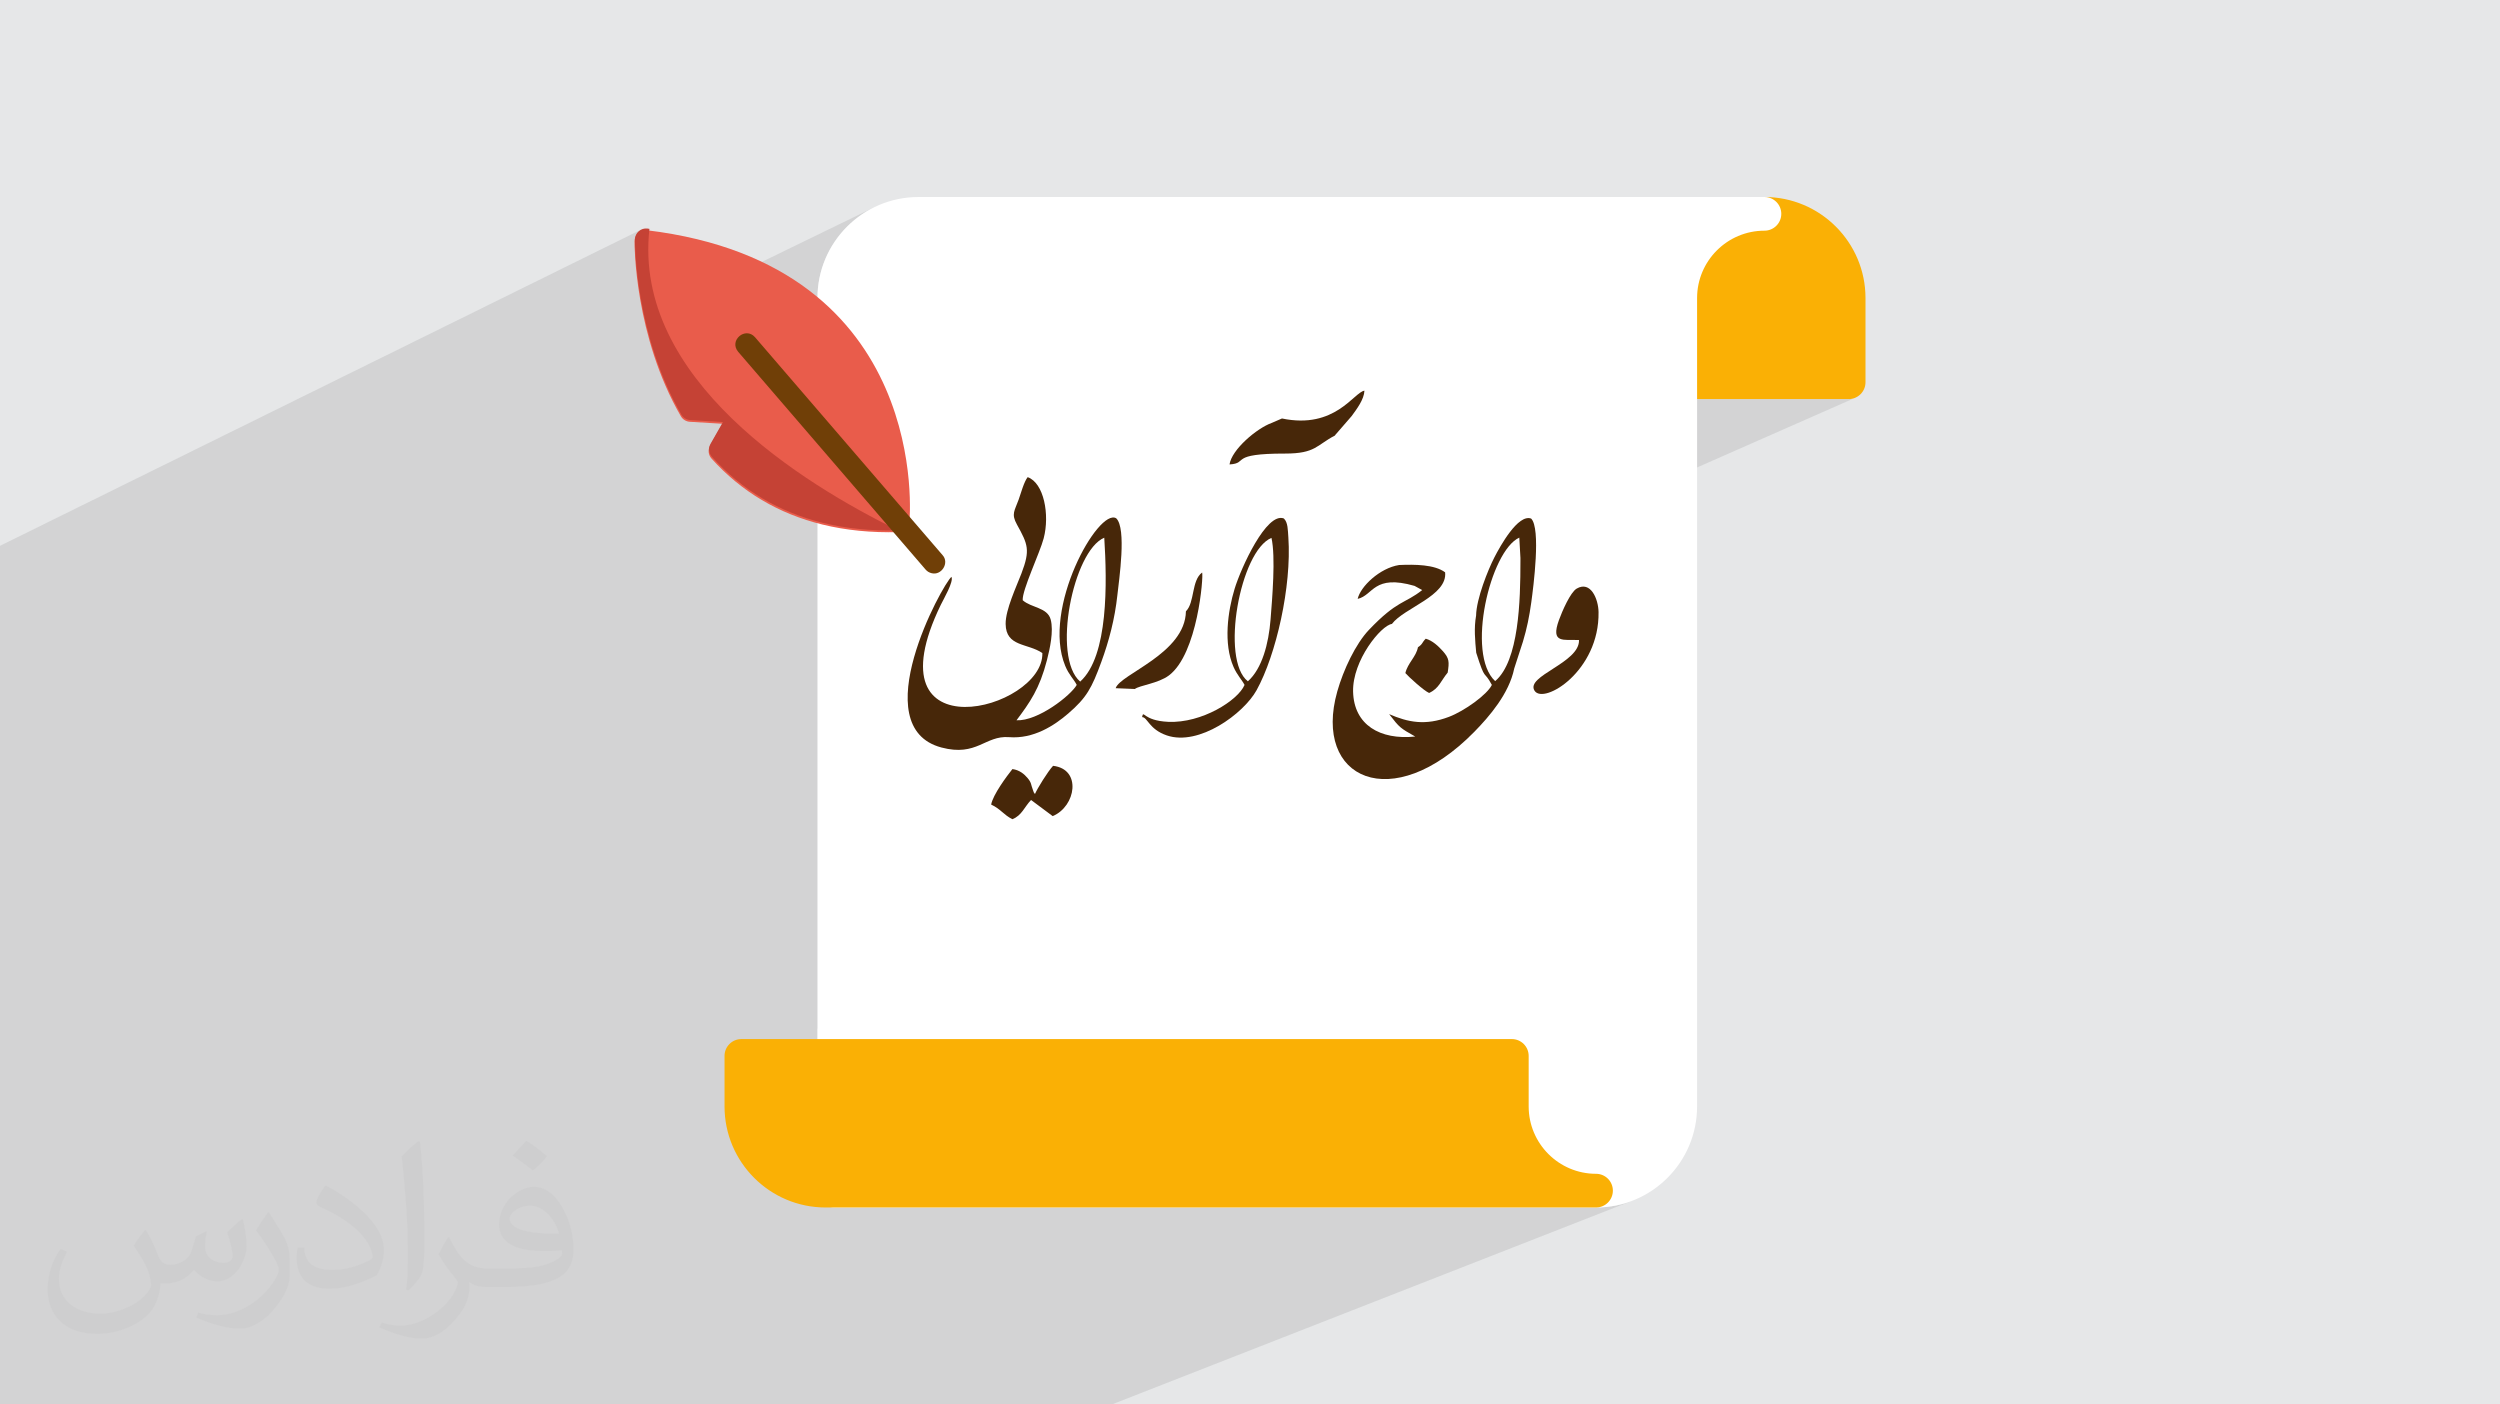 <?xml version="1.0" encoding="UTF-8"?>
<!DOCTYPE svg PUBLIC "-//W3C//DTD SVG 1.0//EN" "http://www.w3.org/TR/2001/REC-SVG-20010904/DTD/svg10.dtd">
<!-- Creator: CorelDRAW -->
<svg xmlns="http://www.w3.org/2000/svg" xml:space="preserve" width="94.192mm" height="52.917mm" version="1.0" style="shape-rendering:geometricPrecision; text-rendering:geometricPrecision; image-rendering:optimizeQuality; fill-rule:evenodd; clip-rule:evenodd"
viewBox="0 0 9404.92 5283.66"
 xmlns:xlink="http://www.w3.org/1999/xlink"
 xmlns:xodm="http://www.corel.com/coreldraw/odm/2003">
 <defs>
  <style type="text/css">
   <![CDATA[
    .fil8 {fill:#472709}
    .fil5 {fill:#E95C4B;fill-rule:nonzero}
    .fil6 {fill:#C54235;fill-rule:nonzero}
    .fil7 {fill:#703F07;fill-rule:nonzero}
    .fil3 {fill:#FAB005;fill-rule:nonzero}
    .fil4 {fill:white;fill-rule:nonzero}
    .fil2 {fill:#373435;fill-opacity:0.031}
    .fil1 {fill:#2B2A29;fill-opacity:0.102}
    .fil0 {fill:#E6E7E8}
   ]]>
  </style>
 </defs>
 <g id="Layer_x0020_1">
  <polygon class="fil0" points="-0,0 9404.92,0 9404.92,5283.66 -0,5283.66 "/>
  <polygon class="fil1" points="-0,5107.8 -0,5101.15 -0,5061.72 -0,5044.44 -0,5044.22 -0,4990.95 -0,4976.13 -0,4947.64 -0,4934.56 -0,4909.25 -0,4898.35 -0,4892.89 -0,4818.38 -0,4812.72 -0,4798.69 -0,4796.19 -0,4778.67 -0,4745.99 -0,4745.81 -0,4737.25 -0,4707.25 -0,4692.42 -0,4677.27 -0,4674.98 -0,4669.31 -0,4645.89 -0,4644.92 -0,4644.74 -0,4625.93 -0,4625.77 -0,4622.02 -0,4581.12 -0,4571.1 -0,4571.08 -0,4565.94 -0,4550.45 -0,4543.73 -0,4510.86 -0,4497.23 -0,4495.34 -0,4489.31 -0,4488.52 -0,4486.06 -0,4483.54 -0,4480.84 -0,4479.96 -0,4463.65 -0,4456.91 -0,4451.54 -0,4437.06 -0,4436.98 -0,4422.2 -0,4407.43 -0,4371.35 -0,4336.1 -0,4319.35 -0,4310.02 -0,4245.8 -0,4238.35 -0,4195.54 -0,4182.73 -0,4170.78 -0,4129.58 -0,4123.43 -0,4113.64 -0,4110.01 -0,3999.02 -0,3958.22 -0,3930.97 -0,3919.23 -0,3917.23 -0,3917.03 -0,3910.31 -0,3892.49 -0,3887.02 -0,3885.46 -0,3878.79 -0,3865.14 -0,3861.86 -0,3861.01 -0,3855.14 -0,3851.9 -0,3839.55 -0,3816.8 -0,3812.41 -0,3811.49 -0,3804.32 -0,3778.81 -0,3777.99 -0,3777.46 -0,3768.52 -0,3759.26 -0,3742.5 -0,3737.53 -0,3578.42 -0,3565.85 -0,3562.37 -0,3555.67 -0,3411.73 -0,3406.38 -0,2992.48 -0,2987.1 -0,2943.93 -0,2938.55 -0,2887.34 -0,2881.96 -0,2824.82 -0,2819.44 -0,2789.74 -0,2784.34 -0,2657.55 -0,2602.87 -0,2602.64 -0,2379.21 -0,2083.35 -0,2077.96 -0,2060.23 -0,2058.75 -0,2054.87 -0,2054.85 -0,2053.38 2413.92,862.87 2409.97,864.82 2406.23,867.18 2402.73,869.94 2402.69,869.96 2399.56,873.05 2396.75,876.46 2396.25,877.22 2412.35,869.28 2408.4,871.23 2404.66,873.59 2401.16,876.35 2397.98,879.48 2395.17,882.89 2392.75,886.57 2390.73,890.46 2389.21,894.33 2388.82,896.72 2388.57,901.18 2388.57,903.48 2388.61,907.66 2388.71,913.61 2388.91,921.29 2389.25,930.62 2389.74,941.53 2390.43,953.98 2391.34,967.86 2392.51,983.13 2393.97,999.72 2395.74,1017.54 2397.88,1036.55 2400.39,1056.67 2403.31,1077.83 2406.69,1099.96 2410.54,1123 2414.9,1146.88 2419.81,1171.54 2425.28,1196.89 2425.85,1199.33 3290.77,778.66 3274.38,787.07 3258.46,796.22 3243.04,806.13 3228.13,816.73 3213.76,828.03 3199.97,839.99 3186.76,852.58 3174.16,865.79 3162.2,879.59 3150.91,893.96 3140.31,908.86 3130.4,924.29 3121.24,940.21 3112.84,956.59 3105.21,973.43 3098.4,990.69 3092.41,1008.34 3087.29,1026.37 3083.03,1044.75 3079.68,1063.45 3077.26,1082.45 3075.79,1101.73 3075.29,1121.26 3075.29,1670.03 3096.45,1694.6 3129.47,1732.98 3162.49,1771.35 3195.26,1809.41 3227.51,1846.88 3258.99,1883.45 3289.43,1918.83 3318.58,1952.68 3346.17,1984.76 3355.59,1995.7 3360,1995.69 3378.9,1995.37 3364.31,2002.11 3380.52,2001.8 3388.22,2000.88 3395.43,1998.64 3368.73,2010.97 3371.97,2014.72 3377.03,2020.6 3866.05,1795.01 3877.04,1800.16 3887.13,1807.43 3896.28,1816.61 3904.5,1827.52 3911.79,1839.98 3918.11,1853.8 3923.46,1868.78 3927.84,1884.75 3931.23,1901.5 3933.61,1918.85 3934.99,1936.63 3935.07,1940.75 6473.12,778.66 6456.73,787.07 6440.81,796.22 6425.39,806.13 6410.48,816.73 6396.12,828.03 6382.32,839.99 6369.11,852.58 6356.52,865.79 6344.55,879.59 6333.26,893.96 6322.66,908.86 6312.75,924.29 6303.6,940.21 6295.19,956.59 6287.56,973.43 6280.75,990.69 6274.82,1008.18 6539.24,887.79 6562.51,879.25 6586.78,873 6611.91,869.14 6637.78,867.84 6650.55,866.55 6662.44,862.85 6265.73,1043.25 6265.38,1044.75 6262.03,1063.45 6259.61,1082.45 6258.15,1101.73 6257.65,1121.26 6257.65,1438.04 6258.93,1450.8 6262.63,1462.7 6268.47,1473.46 6276.21,1482.84 6285.58,1490.57 6296.35,1496.41 6308.24,1500.11 6321.01,1501.4 6954.56,1501.4 6967.33,1500.11 6979.22,1496.41 5778.13,2025.54 5778.32,2028.52 5778.73,2051.44 5778.35,2075.64 5777.31,2100.58 5775.75,2125.77 5773.77,2150.68 5771.52,2174.82 5769.14,2197.66 5766.72,2218.69 5764.41,2237.41 5762.35,2253.3 5760.65,2265.84 5759.24,2275.76 5757.79,2285.52 5757.11,2289.82 5941.15,2209.62 5950.15,2207.23 5958.59,2206.83 5966.46,2208.25 5973.74,2211.31 5980.43,2215.84 5986.53,2221.64 5992.03,2228.56 5996.92,2236.4 6001.2,2245 6004.87,2254.18 6007.9,2263.75 6010.31,2273.55 6012.09,2283.38 6013.22,2293.09 6013.7,2302.47 6013.43,2323.02 6011.98,2342.99 6009.42,2362.38 6005.83,2381.17 6001.27,2399.33 5995.82,2416.86 5989.54,2433.74 5982.51,2449.95 5974.8,2465.48 5966.49,2480.31 5957.63,2494.43 5948.3,2507.82 5938.58,2520.47 5928.53,2532.37 5918.23,2543.48 5907.75,2553.79 5897.14,2563.32 5886.51,2572.01 5875.9,2579.86 5865.39,2586.87 5855.06,2593 5844.97,2598.26 5835.2,2602.61 5587.12,2709.12 5579.46,2717.82 5568.16,2730.21 5557.05,2741.99 5546.25,2753.13 5517.33,2781.37 5488.52,2807 5459.92,2830.08 5431.58,2850.64 5403.57,2868.75 5375.97,2884.43 5348.85,2897.76 3075.29,3870.16 3075.29,4479.16 3076.58,4491.93 3080.28,4503.82 3086.12,4514.59 3093.86,4523.96 3103.23,4531.7 3114,4537.54 3125.89,4541.23 3138.66,4542.52 6004.23,4542.52 6016.99,4541.23 6028.88,4537.54 6017,4542.19 6023.76,4542.02 6043.04,4540.56 6062.04,4538.14 6080.74,4534.78 6099.13,4530.53 6117.15,4525.41 6134.8,4519.42 4182.3,5283.66 4124.79,5283.66 4113.27,5283.66 1348.36,5283.66 1316.73,5283.66 1140.16,5283.66 86.65,5283.66 -0,5283.66 -0,5185.46 -0,5140.64 -0,5131.51 "/>
  <path class="fil2" d="M548.54 4627.69c17.95,27.21 29.6,53.36 40.96,82.43 8.45,16.91 12.93,48.09 52.57,48.09 11.61,0 28.28,-3.42 43.06,-11.61 16.63,-8.73 29.32,-21.94 35.94,-42l15.85 -53.36 38.57 -19.02 2.64 2.64c-5.27,20.09 -6.59,39.36 -6.59,54.43 0,44.63 38.57,61.56 69.22,61.56 17.95,0 34.09,-8.73 34.09,-25.11 0,-21.13 -8.98,-57.06 -20.62,-89.29 17.95,-17.95 35.94,-35.94 56.53,-50.47l3.17 1.6c8.98,38.04 14,75.56 14,100.66 0,24.57 -10.83,51.79 -19.81,69.49 -18.49,34.87 -51.25,62.62 -90.87,62.62 -30.1,0 -63.65,-15.07 -86.66,-43.06l-1.32 0c-21.66,26.96 -55.22,51.25 -108.86,51.25l-16.63 0c-2.64,35.41 -10.29,60.49 -21.94,82.95 -31.95,62.34 -126.81,106.47 -216.1,106.47 -124.17,0 -186.51,-71.59 -186.51,-166.96 0,-58.91 19.27,-113.6 48.88,-152.42l24.29 10.04c-18.49,35.41 -30.91,68.68 -30.91,101.45 0,89.29 72.66,131.83 156.4,131.83 77.68,0 173.83,-49.41 191.28,-106.72 -6.59,-62.62 -30.1,-91.93 -66.04,-148.99 10.83,-19.02 24.83,-38.04 42.28,-58.38l3.17 0 0 0 0 0 -0.02 -0.09zm1432.13 -336.04c26.15,16.39 51.79,35.66 76.87,57.85 -14,19.81 -31.45,37.79 -53.11,53.64 -25.11,-20.34 -50.19,-37.79 -75.84,-56.27 17.42,-19.55 34.62,-38.29 52.04,-55.22l0 0 0 0 0 0 0 0 0 0 0.03 0zm13.47 244.11c-42.28,0 -76.87,27.75 -76.87,48.34 0,44.13 84.53,57.85 185.72,57.31 -12.68,-51.79 -57.06,-105.68 -108.86,-105.68l0.01 0.03zm-94.86 236.19c54.96,0 103.04,-1.6 139.74,-10.83 40.96,-10.29 75.56,-30.91 75.56,-45.17 0,-3.7 0,-8.19 -1.32,-11.89 -22.98,2.11 -49.41,2.11 -72.38,2.11 -74.49,0 -131.55,-16.91 -154.02,-58.66 -5.55,-11.61 -9.51,-24.57 -9.51,-39.36 0,-40.43 17.42,-79.79 48.09,-107 25.61,-22.45 53.89,-36.44 82.67,-36.44 52.04,0 93.51,41.75 122.57,107.54 15.85,35.94 26.68,77.4 26.68,129.72 0,34.87 -9.51,64.19 -31.17,85.85 -40.43,39.11 -114.92,53.89 -229.04,53.89l-51.79 0 0 0 -13.47 0c-28.28,0 -48.62,-5.02 -64.72,-17.42l-2.64 0c0.79,6.59 1.32,12.93 1.32,19.02 0,25.61 -8.45,58.38 -25.61,84.53 -50.72,75.3 -105.68,108.04 -153.24,108.04 -48.09,0 -107,-18.49 -160.11,-42.54l9.51 -18.49c17.17,7.13 40.96,11.89 73.7,11.89 85.85,0 198.66,-82.43 212.66,-163 -3.17,-6.59 -8.98,-15.32 -17.17,-24.57 -25.11,-29.85 -40.96,-54.68 -55.75,-80.83 12.68,-25.11 24.29,-45.17 35.13,-63.4l4.49 -0.53c36.72,74.77 69.99,117.55 144.23,117.55l11.61 0 0 0 53.89 0 0 0 0 0 0 0 0 0 0 0 0.09 0.01zm-371.98 79c6.34,-34.34 6.87,-72.91 6.87,-108.86l0 -53.36c0,-99.6 -12.68,-244.36 -22.98,-338.68 17.95,-19.27 43.06,-42 62.87,-57.31l5.81 1.6c13.47,118.62 16.63,256 16.63,383.06 0,33.3 -1.32,65.79 -4.49,89.55 -1.85,30.1 -19.27,52.83 -56.53,87.7l-8.19 -3.7zm-382.8 -157.19c1.85,46.77 24.83,83.49 105.15,83.49 49.93,0 92.19,-12.93 138.96,-35.13 8.45,-3.7 12.93,-8.73 12.93,-12.93 0,-29.32 -22.45,-68.15 -60.23,-103.55 -36.72,-33.3 -85.34,-62.62 -130.76,-82.18 -15.6,-6.59 -20.62,-13.47 -20.62,-20.09 0,-13.47 17.95,-41.75 32.77,-62.09l5.02 -0.53c52.04,27.21 110.17,67.64 153.24,112.53 39.11,41.47 63.4,83.49 63.4,129.19 0,33.81 -10.29,65.51 -26.96,95.11 -57.06,28.79 -117.83,50.72 -178.06,50.72 -73.17,0 -123.1,-34.34 -123.1,-114.92 0,-8.73 0,-22.19 3.17,-39.64l25.11 0 0 0 0 0 0 0 0 0 0 0 -0.02 0zm-132.37 -132.9l45.45 73.45c16.63,27.21 32.23,56.81 32.23,103.55l0 59.7c0,48.34 -30.91,100.13 -80.83,151.38 -39.11,34.62 -73.7,49.41 -105.68,49.41 -47.55,0 -101.98,-14.79 -164.85,-41.75l7.13 -18.49c19.81,5.27 42.79,9.77 71.06,9.77 90.36,-0.53 182.8,-66.57 225.08,-147.15 5.02,-9.26 6.87,-17.95 6.87,-24.04 0,-9.26 -5.02,-19.55 -8.98,-28.79 -22.98,-43.31 -48.62,-82.95 -76.87,-119.68 14.79,-23.25 29.6,-45.7 45.7,-67.9l3.7 0.53 0 0 0 0 0 0 0 0 0 0 -0.02 0.01z"/>
  <g id="_2928024247696">
   <path class="fil3" d="M6637.78 741.12c-209.61,0 -380.13,170.52 -380.13,380.14l0 316.78c0,34.98 28.38,63.35 63.36,63.35l633.55 0c34.99,0 63.36,-28.38 63.36,-63.35l0 -316.78c0,-209.62 -170.52,-380.14 -380.14,-380.14z"/>
   <path class="fil4" d="M6637.78 741.12l-3182.35 0c-209.61,0 -380.13,170.52 -380.13,380.14l0 3357.9c0,34.99 28.38,63.36 63.36,63.36l2865.57 0c209.62,0 380.13,-170.52 380.13,-380.14l0 -3041.12c0,-139.75 113.7,-253.43 253.42,-253.43 34.99,0 63.36,-28.37 63.36,-63.35 0,-34.99 -28.38,-63.36 -63.36,-63.36z"/>
   <g>
    <path class="fil5" d="M2401.16 876.35c8.98,-7.9 20.89,-11.61 32.75,-10.16 1076.22,130.45 988.17,1088.45 987.18,1098.08 -2.18,20.92 -19.53,36.97 -40.57,37.53 -102.44,2.72 -197.85,-6.78 -286.02,-28.35 -165.54,-40.49 -305.46,-123.56 -417.87,-248.49 -12.09,-13.42 -14.22,-33.08 -5.26,-48.78l46.75 -82 -122.96 -7.4c-13.98,-0.94 -26.69,-8.68 -33.77,-20.86 -173.87,-300.7 -174.47,-643.85 -174.4,-658.32 0.04,-11.96 5.2,-23.33 14.17,-31.25z"/>
    <path class="fil6" d="M2402.73 869.94c8.98,-7.9 20.89,-11.62 32.75,-10.17 2.65,0.32 5.05,0.82 7.68,1.15 -63.44,565.05 580.01,960.68 935.74,1134.45 -101.23,2.43 -195.6,-7.01 -282.83,-28.35 -165.53,-40.49 -305.45,-123.56 -417.87,-248.49 -12.09,-13.42 -14.21,-33.08 -5.25,-48.78l46.75 -82 -122.97 -7.4c-13.97,-0.94 -26.69,-8.68 -33.77,-20.86 -173.87,-300.7 -174.46,-643.85 -174.39,-658.32 0.04,-11.96 5.2,-23.33 14.16,-31.25l0 0.02z"/>
    <path class="fil7" d="M3503.95 2156.14c37.52,10.59 68.99,-38.6 41.75,-68.04 0,0 -705.43,-819.62 -705.43,-819.62 -36.21,-40.88 -98.95,12.02 -63.5,54.69 0,0 705.43,819.62 705.43,819.62 5.9,6.86 13.57,11.34 21.76,13.35z"/>
   </g>
   <path class="fil3" d="M6004.23 4415.79c-139.75,0 -253.43,-113.69 -253.43,-253.42l0 -190.08c0,-34.99 -28.37,-63.36 -63.35,-63.36l-2898.4 0.03c-34.99,0 -63.36,28.38 -63.36,63.35l0 190.08c0,209.62 170.52,380.14 380.14,380.14l2898.4 -0.02c34.98,0 63.35,-28.38 63.35,-63.36 0,-34.99 -28.38,-63.36 -63.35,-63.36z"/>
   <g>
    <path class="fil8" d="M4063.6 2564.19c-107.08,-91.6 -26.95,-491.83 90.62,-541.39 10.55,167.35 16.26,445.35 -90.62,541.39zm-142.25 -107.5c5.47,215.11 -657.16,386.1 -382.23,-181.11 10.84,-22.38 49.42,-87.83 40.19,-105.49 -34.18,28.52 -328.47,564.86 -37.48,642.03 133.5,35.4 163.84,-46.11 254.18,-38.95 92.32,7.33 170,-43.58 222.61,-88.93 69.36,-59.75 88.48,-95.68 124.4,-193.69 28.73,-78.35 50.89,-162.1 60.52,-251.63 6.2,-57.61 35.43,-251.84 -4.49,-289.19 -66.93,-40.01 -280.74,339.58 -191.74,555.24 14.12,34.22 31.94,49.17 43.37,71.68 -22,39.34 -145.86,136.75 -226.62,133.02 50.13,-66.72 86.93,-118.79 114.4,-225.73 11.14,-43.37 25.9,-109.53 14.19,-153.36 -12.25,-45.87 -73.2,-43.7 -105.24,-72.54 -2.6,-38 64.45,-177.85 78.9,-232.88 23.41,-89.14 0.79,-208.62 -60.25,-230.16 -14.03,17.76 -25.43,60.76 -33.81,84.21 -15.29,42.8 -28.8,53.73 -6.58,93.93 41.59,75.25 50.66,95.6 16.92,184.36 -18.41,48.48 -60.11,136 -59.38,189.93 1.15,86.56 82.69,71.51 138.14,109.24z"/>
    <path class="fil8" d="M5624.8 2562.35c-110.74,-101.67 -18.73,-490.27 90.75,-539.84l4.27 76.23 0 12.75c0,147.99 -5.51,374.72 -95.03,450.86zm-71.79 -246.61c-8.37,47.41 -3.82,93.42 0.45,139.81 35.95,112.93 26.96,61.46 58.89,121.11 -18.28,37.19 -103.4,98.08 -161.48,120.14 -88.73,33.7 -152.95,20.83 -224.96,-10.25 40.1,52.24 41.84,52.32 98.14,84.3 -132.65,13.76 -230.7,-43.92 -233.75,-168.66 -2.9,-118.29 106.06,-250.13 146.04,-254.95 45.74,-60.72 209.51,-105.76 200.18,-194.16 -40.07,-29.68 -113.98,-30.01 -173.02,-27.53 -72.75,11.4 -145.65,80.77 -156.01,127.45 59.67,-13.68 59.12,-93.69 214.02,-48.91l28.77 15.74c-66.41,52.46 -93.07,37.01 -200.3,149.62 -50.25,52.79 -96.31,150.77 -119.16,231.64 -93.18,329.9 206.47,467.3 515.43,152.05 56.56,-57.71 130.89,-143.66 150.21,-238.31l32.82 -101.27c14.79,-49.03 23.98,-94.27 31.36,-147.72 7.88,-57.08 36.75,-278.58 -0.61,-315.06 -49.2,-18.15 -116.73,104.3 -138.03,145.69 -23.94,46.54 -67.87,155.78 -69,219.28z"/>
    <path class="fil8" d="M4694.45 2563.02c-104.16,-80.63 -29.51,-490.74 88.77,-539.5 16.2,71.26 2.76,229.26 -3.5,307.83 -7.14,89.84 -31.8,184.09 -85.26,231.67zm-398.04 134.69c20.6,0.13 25.73,45.94 93.36,68.98 120.74,41.12 288.36,-81.43 337.47,-170.22 73.71,-133.24 132.09,-390.73 119.56,-574.21 -2.23,-28.81 -1.26,-56.45 -16.96,-71.79 -65.39,-25.55 -161.43,186.47 -185.18,264.24 -25.93,84.89 -42.76,206.75 -3.98,294.63 13.39,30.34 31.72,48.71 41.28,67.33 -24.81,58.62 -161.42,144.53 -286.98,138.86 -97.13,-4.38 -91.81,-47.75 -98.56,-17.81z"/>
    <path class="fil8" d="M4822.71 1574.3l-38.08 16.51c-57.17,20.4 -151.29,100.81 -159.2,156.42 73.74,-4.58 -5.34,-41.12 209.26,-40.93 114.24,0.1 117.59,-31.54 187.57,-68.06 0.58,-1.08 1.68,-3.94 1.95,-3.1l60.86 -70.16c19.38,-26.7 46.42,-62.06 47.9,-95.31 -39.83,5.66 -110.06,146.53 -310.25,104.61z"/>
    <path class="fil8" d="M5940.16 2407.77c3.3,86.05 -203.39,135.14 -167.05,190.93 34.57,53.05 244.26,-74.06 240.59,-296.23 -0.82,-48.93 -29.59,-118.76 -82.13,-88.28 -23.96,13.9 -54.85,85.5 -66.76,118.23 -32.9,90.38 18.55,72.56 75.35,75.35z"/>
    <path class="fil8" d="M3893.51 2987.03c-6.5,-8.49 -2.83,-2.86 -7.75,-15.46 -8.28,-21.17 -4.33,-25.73 -19.81,-44.33 -12.92,-15.52 -31.16,-30.56 -57.24,-34.04 -20.75,25.8 -73.54,96.82 -80.01,133.56 36.35,16.92 46.67,38.62 80.01,55.06 35.83,-14.48 44.41,-45.57 70.09,-72.3l81.41 60.67c87.22,-36.33 110.17,-176.73 1.43,-189.21 -19.9,21.37 -59.43,85.4 -68.13,106.06z"/>
    <path class="fil8" d="M4461.41 2299.55c-2.77,159.77 -247.6,235.93 -264.32,289.43l72.22 2.98c17.79,-13.82 87.5,-20.64 127.98,-50.91 108.49,-81.13 130.63,-373.82 125.12,-387.36 -40.71,29.6 -27.42,113.18 -61,145.87z"/>
    <path class="fil8" d="M5334.26 2434.93c-6.77,36.03 -38.46,59.24 -47.34,97.12 11.54,13.53 69.85,66.67 89.35,74.87 37.55,-17 44.28,-46.04 69.89,-76.67 6.14,-40.25 6.4,-53.32 -18.64,-81.18 -16.48,-18.32 -38.56,-39.24 -63.99,-46.34 -15.6,15.75 -9.97,19.23 -29.28,32.2z"/>
   </g>
  </g>
 </g>
</svg>
